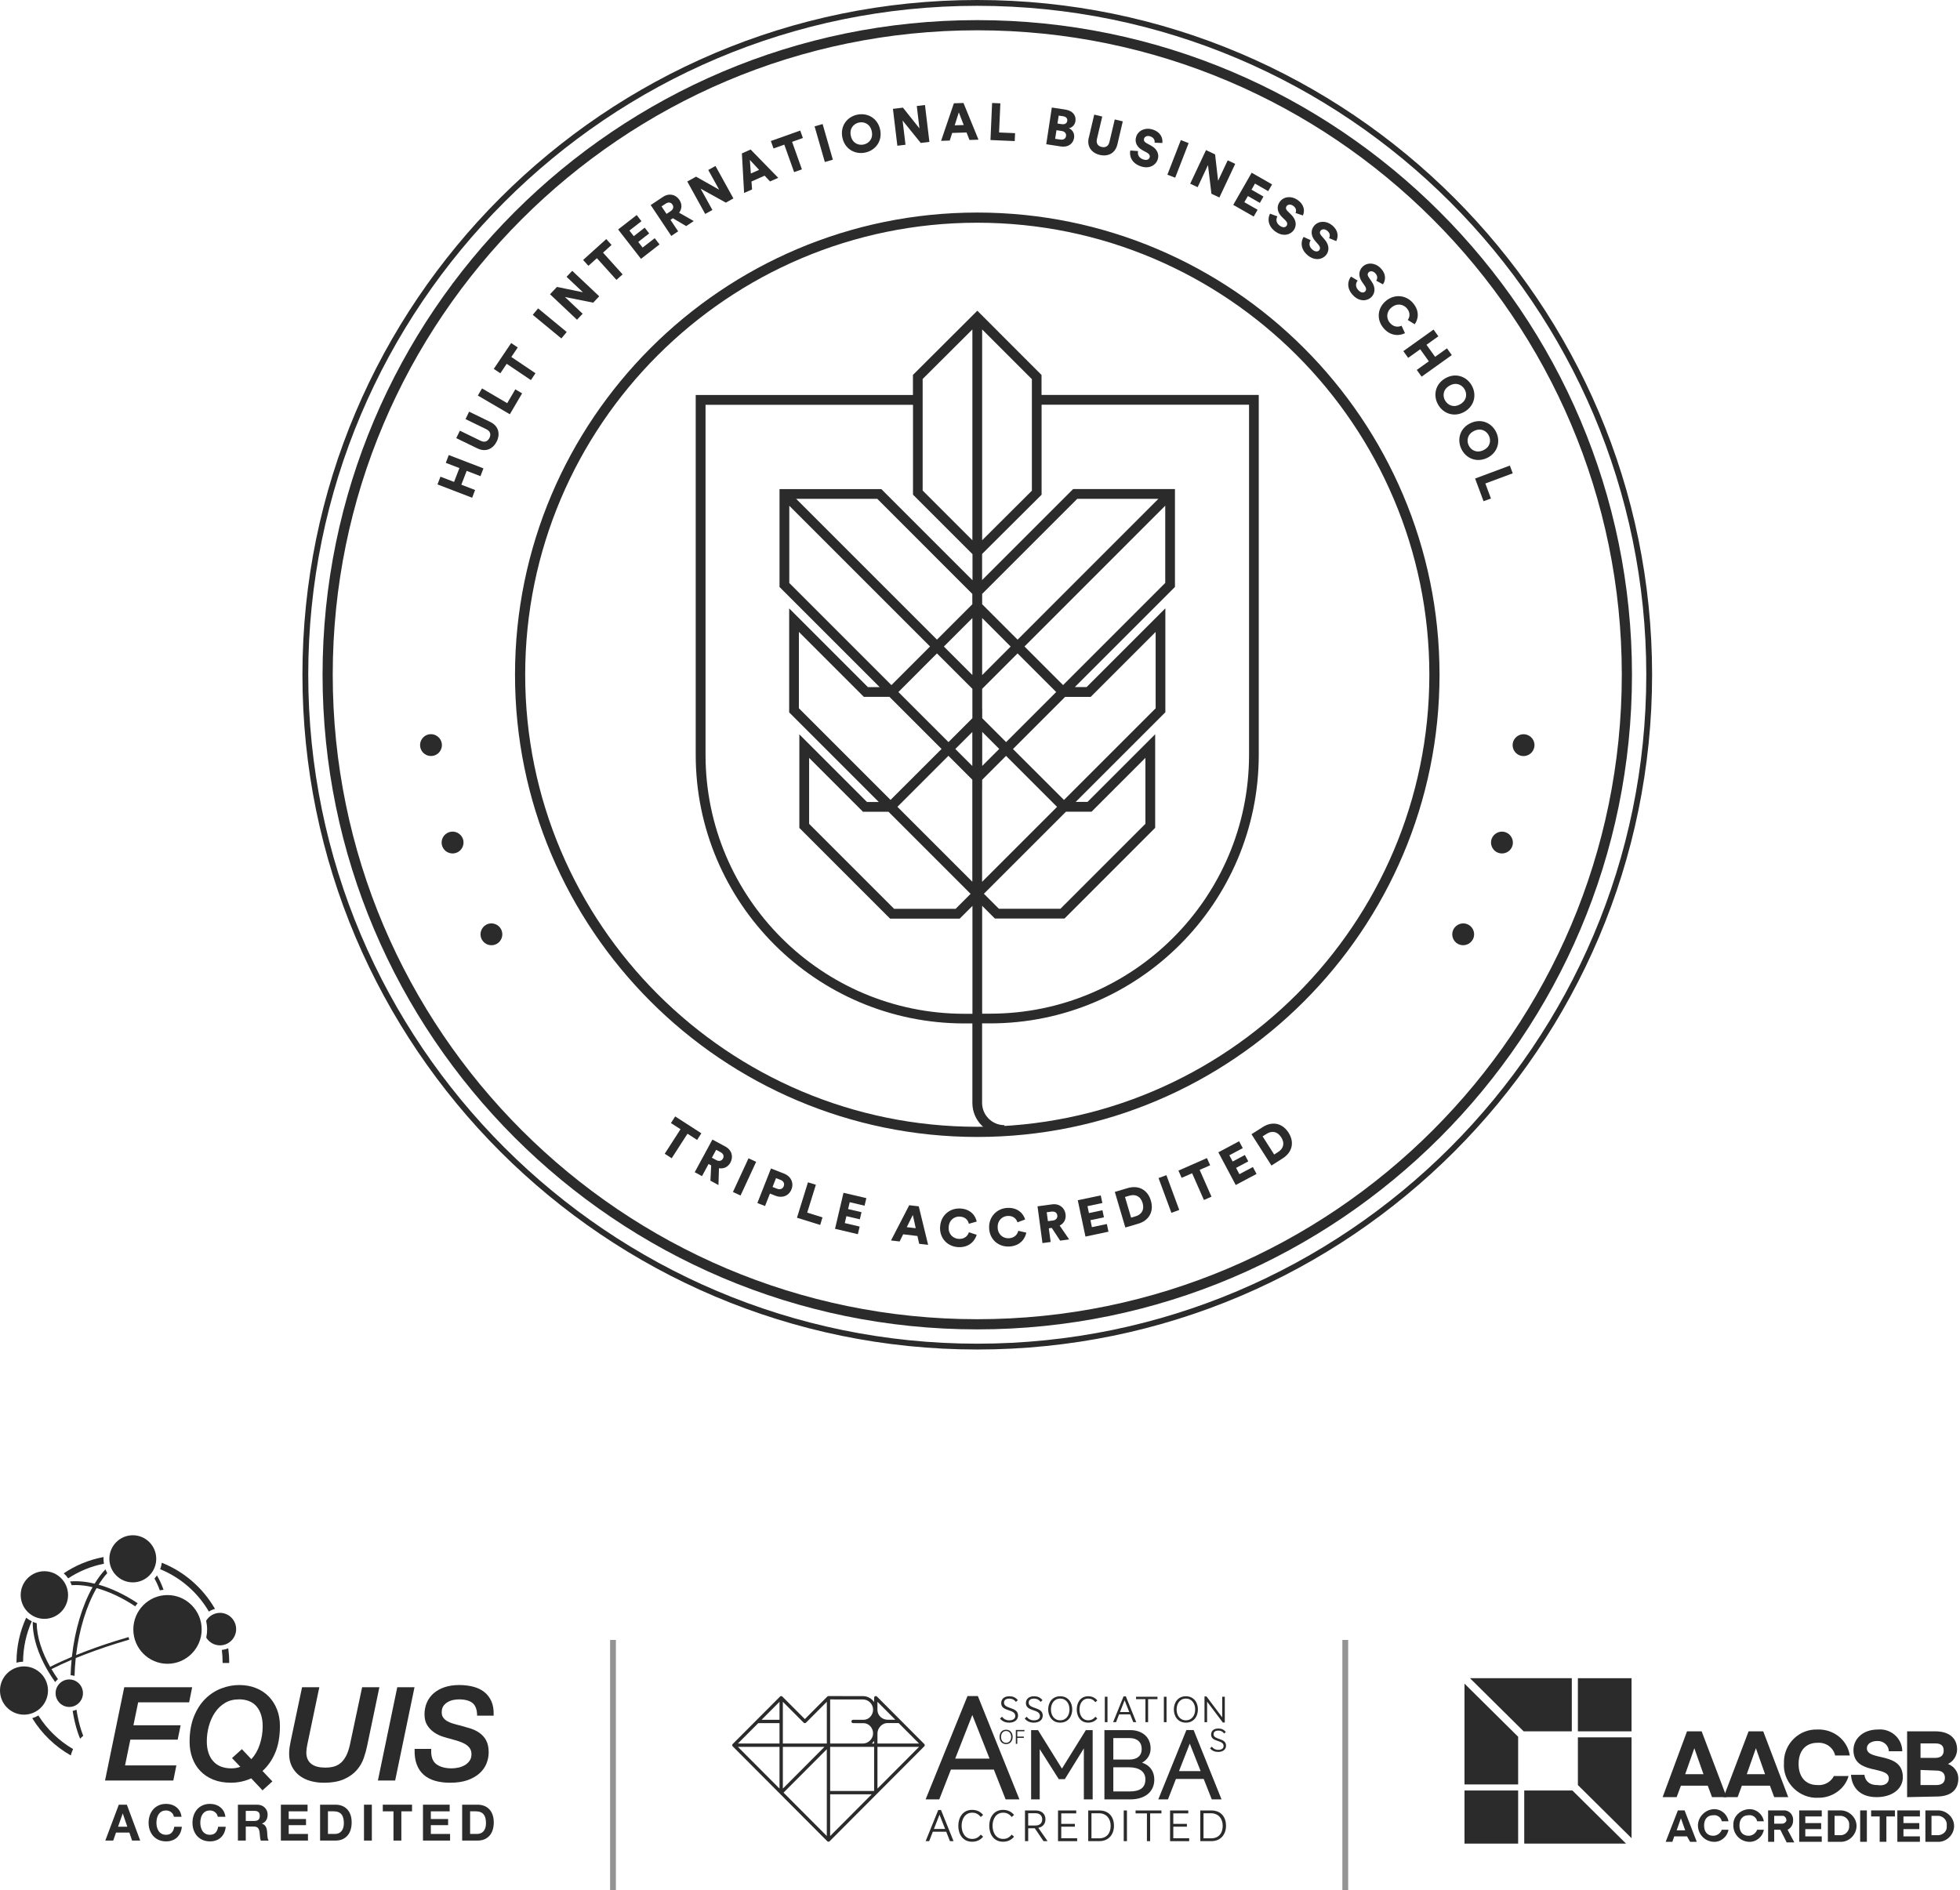 <svg width="337" height="325" viewBox="0 0 337 325" fill="none" xmlns="http://www.w3.org/2000/svg">
<path d="M118.21 194.95L115.49 199.17L114.29 198.4L117.01 194.18L115.36 193.12L116.09 191.98L120.59 194.88L119.86 196.02L118.2 194.95H118.21Z" fill="#2B2B2B"/>
<path d="M122.27 200.4L121.83 200.16L120.7 202.25L119.45 201.57L122.49 195.96L124.72 197.16C125.83 197.76 126.13 198.91 125.59 199.91C125.18 200.67 124.45 201.02 123.62 200.89L123.53 203.78L122.15 203.03L122.28 200.4H122.27ZM123.14 199.48C123.65 199.76 124.09 199.62 124.3 199.23C124.53 198.81 124.39 198.4 123.88 198.12L123.14 197.72L122.4 199.08L123.14 199.48Z" fill="#2B2B2B"/>
<path d="M126.02 204.97L128.7 199.18L130.01 199.79L127.33 205.58L126.02 204.97Z" fill="#2B2B2B"/>
<path d="M132.38 205.25L131.54 207.39L130.22 206.87L132.56 200.93L134.8 201.81C136.01 202.28 136.52 203.41 136.09 204.51C135.65 205.63 134.51 206.09 133.31 205.61L132.4 205.25H132.38ZM133.61 204.41C134.11 204.61 134.57 204.45 134.75 203.99C134.94 203.51 134.71 203.09 134.2 202.89L133.43 202.59L132.83 204.11L133.6 204.41H133.61Z" fill="#2B2B2B"/>
<path d="M137.03 209.4L138.92 203.31L140.28 203.73L138.79 208.52L141.42 209.34L141.02 210.64L137.03 209.4Z" fill="#2B2B2B"/>
<path d="M143.57 211.32L145.03 205.11L148.96 206.03L148.65 207.33L146.1 206.73L145.82 207.91L148.13 208.45L147.84 209.67L145.53 209.13L145.25 210.32L147.81 210.92L147.5 212.23L143.56 211.3L143.57 211.32Z" fill="#2B2B2B"/>
<path d="M157.74 212.54L155.29 212.25L154.68 213.48L153.2 213.31L156.33 207.25L157.97 207.44L159.58 214.06L158.04 213.88L157.74 212.54ZM155.91 211.02L157.45 211.2L156.95 208.92L155.91 211.02Z" fill="#2B2B2B"/>
<path d="M161.64 211.03C161.71 209.04 163.26 207.75 165.04 207.81C166.95 207.88 167.76 209.14 167.93 210.06L166.58 210.44C166.5 210 166.12 209.24 164.99 209.2C164.14 209.17 163.15 209.75 163.11 211.09C163.07 212.29 163.93 213.01 164.88 213.04C165.99 213.08 166.45 212.36 166.59 211.9L167.93 212.33C167.69 213.2 166.8 214.52 164.83 214.46C163 214.4 161.57 213.03 161.63 211.04L161.64 211.03Z" fill="#2B2B2B"/>
<path d="M170.07 211.22C169.97 209.23 171.4 207.81 173.18 207.71C175.09 207.61 176 208.8 176.26 209.7L174.94 210.19C174.82 209.76 174.37 209.03 173.25 209.09C172.4 209.13 171.47 209.8 171.54 211.14C171.6 212.34 172.52 212.98 173.47 212.93C174.58 212.87 174.98 212.11 175.08 211.65L176.46 211.96C176.3 212.85 175.53 214.24 173.55 214.35C171.72 214.45 170.17 213.2 170.07 211.22Z" fill="#2B2B2B"/>
<path d="M180.83 211.15L180.33 211.22L180.65 213.57L179.24 213.76L178.39 207.44L180.89 207.1C182.14 206.93 183.06 207.68 183.21 208.8C183.33 209.66 182.94 210.37 182.2 210.75L183.83 213.13L182.28 213.34L180.83 211.14V211.15ZM181 209.89C181.58 209.81 181.85 209.45 181.79 209C181.73 208.53 181.37 208.28 180.8 208.35L179.97 208.46L180.18 209.99L181.01 209.88L181 209.89Z" fill="#2B2B2B"/>
<path d="M186.63 212.63L185.31 206.39L189.26 205.56L189.54 206.87L186.98 207.41L187.23 208.6L189.55 208.11L189.81 209.33L187.49 209.82L187.74 211.02L190.31 210.48L190.59 211.8L186.63 212.64V212.63Z" fill="#2B2B2B"/>
<path d="M193.49 211.08L191.68 204.96L193.9 204.3C195.74 203.76 197.32 204.57 197.88 206.46C198.44 208.35 197.55 209.88 195.7 210.43L193.49 211.08ZM195.27 209.15C196.21 208.87 196.82 208.1 196.46 206.88C196.1 205.65 195.17 205.33 194.22 205.6L193.43 205.83L194.48 209.38L195.27 209.15Z" fill="#2B2B2B"/>
<path d="M201.41 208.56L199.2 202.58L200.55 202.08L202.76 208.06L201.41 208.56Z" fill="#2B2B2B"/>
<path d="M206.27 201.18L208.3 205.78L207 206.35L204.97 201.75L203.17 202.54L202.62 201.3L207.52 199.14L208.07 200.38L206.27 201.17V201.18Z" fill="#2B2B2B"/>
<path d="M212.48 203.79L209.48 198.15L213.05 196.25L213.68 197.43L211.37 198.66L211.94 199.73L214.04 198.61L214.63 199.71L212.53 200.83L213.1 201.91L215.42 200.68L216.05 201.87L212.47 203.77L212.48 203.79Z" fill="#2B2B2B"/>
<path d="M218.61 200.42L215.18 195.04L217.13 193.8C218.75 192.77 220.49 193.11 221.55 194.77C222.61 196.43 222.18 198.15 220.56 199.18L218.62 200.42H218.61ZM219.78 198.08C220.61 197.55 220.98 196.64 220.29 195.57C219.6 194.49 218.62 194.44 217.79 194.97L217.09 195.41L219.08 198.53L219.78 198.08Z" fill="#2B2B2B"/>
<path d="M82.61 81.88L80.24 80.97L79.32 83.35L81.69 84.26L81.18 85.59L75.22 83.3L75.73 81.97L78.07 82.87L78.99 80.49L76.65 79.59L77.16 78.25L83.12 80.54L82.61 81.88Z" fill="#2B2B2B"/>
<path d="M82.11 77.12L78.45 75.34L79.07 74.06L82.63 75.79C83.33 76.13 83.86 75.91 84.16 75.3C84.46 74.69 84.3 74.14 83.6 73.8L80.04 72.07L80.66 70.79L84.32 72.57C85.76 73.27 86.03 74.65 85.41 75.91C84.79 77.17 83.54 77.81 82.1 77.11L82.11 77.12Z" fill="#2B2B2B"/>
<path d="M87.67 71.24L82.16 68.02L82.88 66.79L87.21 69.33L88.6 66.95L89.77 67.64L87.66 71.24H87.67Z" fill="#2B2B2B"/>
<path d="M87.91 61.38L92.07 64.18L91.28 65.36L87.12 62.56L86.03 64.19L84.9 63.43L87.89 58.99L89.02 59.75L87.92 61.38H87.91Z" fill="#2B2B2B"/>
<path d="M96.52 58.2L91.6 54.14L92.52 53.03L97.44 57.09L96.52 58.2Z" fill="#2B2B2B"/>
<path d="M101.98 52.04L97.13 51.07L100.18 53.95L99.21 54.98L94.57 50.6L95.76 49.34L100.23 50.26L97.41 47.6L98.39 46.57L103.03 50.95L102 52.04H101.98Z" fill="#2B2B2B"/>
<path d="M103.69 43.45L107.05 47.18L105.99 48.13L102.63 44.4L101.17 45.71L100.26 44.7L104.24 41.11L105.15 42.12L103.69 43.44V43.45Z" fill="#2B2B2B"/>
<path d="M110.2 44.5L106.28 39.46L109.47 36.98L110.29 38.04L108.22 39.65L108.97 40.61L110.85 39.15L111.62 40.14L109.74 41.6L110.49 42.57L112.57 40.96L113.4 42.03L110.2 44.52V44.5Z" fill="#2B2B2B"/>
<path d="M115.7 37.52L115.28 37.8L116.6 39.78L115.42 40.57L111.88 35.26L113.99 33.86C115.04 33.16 116.19 33.43 116.82 34.38C117.3 35.1 117.27 35.91 116.77 36.58L119.28 38.01L117.98 38.88L115.71 37.54L115.7 37.52ZM115.3 36.32C115.79 36 115.87 35.55 115.62 35.18C115.36 34.78 114.93 34.71 114.44 35.03L113.74 35.49L114.6 36.78L115.3 36.32Z" fill="#2B2B2B"/>
<path d="M124.79 34.84L120.46 32.44L122.49 36.11L121.25 36.79L118.17 31.21L119.68 30.38L123.65 32.62L121.78 29.23L123.02 28.54L126.1 34.12L124.79 34.85V34.84Z" fill="#2B2B2B"/>
<path d="M131.46 30.21L129.21 31.21L129.31 32.58L127.94 33.18L127.56 26.38L129.06 25.71L133.81 30.58L132.4 31.2L131.46 30.2V30.21ZM129.11 29.83L130.52 29.21L128.93 27.5L129.1 29.83H129.11Z" fill="#2B2B2B"/>
<path d="M136.19 24.39L137.88 29.12L136.54 29.6L134.85 24.87L133 25.53L132.54 24.25L137.59 22.45L138.05 23.73L136.19 24.39Z" fill="#2B2B2B"/>
<path d="M141.82 27.86L140.06 21.73L141.44 21.33L143.2 27.46L141.82 27.86Z" fill="#2B2B2B"/>
<path d="M147.4 19.72C149.15 19.35 150.91 20.31 151.33 22.29C151.75 24.26 150.53 25.86 148.78 26.23C147.02 26.61 145.26 25.65 144.84 23.67C144.42 21.69 145.63 20.09 147.39 19.72H147.4ZM148.5 24.85C149.36 24.67 150.17 23.89 149.89 22.58C149.61 21.28 148.55 20.89 147.69 21.07C146.82 21.26 146.01 22.04 146.29 23.35C146.57 24.65 147.62 25.04 148.5 24.85Z" fill="#2B2B2B"/>
<path d="M158.3 24.57L155.19 20.72L155.69 24.89L154.29 25.06L153.53 18.72L155.25 18.51L158.09 22.08L157.63 18.23L159.04 18.06L159.8 24.4L158.31 24.58L158.3 24.57Z" fill="#2B2B2B"/>
<path d="M166.19 22.78L163.72 22.86L163.3 24.17L161.81 24.22L164.01 17.76L165.66 17.71L168.24 24.02L166.69 24.07L166.19 22.79V22.78ZM164.15 21.55L165.7 21.5L164.86 19.32L164.15 21.55Z" fill="#2B2B2B"/>
<path d="M170.3 24.08L170.58 17.71L172 17.77L171.78 22.78L174.53 22.9L174.47 24.26L170.3 24.08Z" fill="#2B2B2B"/>
<path d="M183.2 18.85C184.45 19.04 185.06 19.87 184.91 20.84C184.81 21.49 184.32 21.96 183.78 22.05C184.33 22.27 184.8 22.88 184.68 23.7C184.52 24.73 183.62 25.37 182.43 25.19L179.89 24.8L180.85 18.49L183.21 18.85H183.2ZM182.31 24C182.85 24.08 183.23 23.85 183.29 23.39C183.36 22.95 183.08 22.6 182.53 22.52L181.65 22.39L181.42 23.87L182.3 24H182.31ZM182.59 21.35C183.08 21.42 183.44 21.22 183.5 20.79C183.56 20.38 183.33 20.07 182.78 19.99L182.03 19.88L181.82 21.24L182.59 21.36V21.35Z" fill="#2B2B2B"/>
<path d="M187.21 23.68L188.14 19.71L189.52 20.04L188.61 23.89C188.43 24.64 188.76 25.12 189.42 25.27C190.08 25.42 190.59 25.15 190.76 24.39L191.67 20.54L193.05 20.87L192.12 24.84C191.75 26.4 190.47 26.96 189.1 26.64C187.73 26.32 186.83 25.24 187.2 23.68H187.21Z" fill="#2B2B2B"/>
<path d="M198.52 24.53C198.57 24.23 198.49 23.68 197.75 23.44C197.24 23.28 196.82 23.49 196.71 23.83C196.62 24.12 196.73 24.39 197.12 24.61L197.89 25.03C198.98 25.61 199.34 26.55 199.06 27.42C198.76 28.37 197.65 29.09 196.2 28.62C194.52 28.08 194.15 26.76 194.34 25.88L195.68 25.98C195.55 26.55 195.77 27.16 196.61 27.43C197.14 27.6 197.55 27.45 197.67 27.07C197.77 26.76 197.59 26.46 197.21 26.25L196.43 25.83C195.46 25.3 195.06 24.42 195.35 23.52C195.72 22.37 196.99 21.89 198.15 22.26C199.67 22.75 199.95 23.84 199.85 24.59L198.52 24.54V24.53Z" fill="#2B2B2B"/>
<path d="M200.72 30.04L203.03 24.09L204.37 24.61L202.06 30.56L200.72 30.04Z" fill="#2B2B2B"/>
<path d="M208.29 33.31L207.7 28.39L205.92 32.19L204.64 31.59L207.36 25.81L208.92 26.55L209.44 31.08L211.09 27.57L212.38 28.18L209.66 33.96L208.3 33.32L208.29 33.31Z" fill="#2B2B2B"/>
<path d="M212.04 35.24L215.21 29.7L218.72 31.71L218.05 32.87L215.78 31.57L215.18 32.62L217.24 33.8L216.62 34.89L214.56 33.71L213.95 34.77L216.23 36.07L215.56 37.24L212.04 35.23V35.24Z" fill="#2B2B2B"/>
<path d="M222.75 36.63C222.88 36.36 222.96 35.8 222.32 35.37C221.88 35.07 221.41 35.16 221.21 35.45C221.04 35.7 221.07 36 221.39 36.31L222.01 36.92C222.89 37.79 222.98 38.79 222.47 39.54C221.91 40.37 220.65 40.74 219.39 39.89C217.93 38.9 217.94 37.53 218.37 36.74L219.63 37.21C219.35 37.73 219.39 38.37 220.11 38.86C220.57 39.17 221.01 39.14 221.23 38.81C221.41 38.54 221.33 38.2 221.02 37.9L220.39 37.28C219.61 36.5 219.47 35.54 220 34.76C220.67 33.76 222.03 33.65 223.04 34.34C224.36 35.23 224.33 36.36 224.02 37.05L222.76 36.63H222.75Z" fill="#2B2B2B"/>
<path d="M228.52 40.95C228.67 40.69 228.79 40.14 228.18 39.66C227.76 39.33 227.29 39.38 227.07 39.66C226.88 39.9 226.89 40.19 227.19 40.53L227.76 41.19C228.57 42.12 228.58 43.12 228.02 43.84C227.4 44.62 226.12 44.9 224.92 43.96C223.54 42.87 223.65 41.5 224.14 40.74L225.36 41.3C225.04 41.79 225.03 42.44 225.72 42.98C226.16 43.32 226.59 43.32 226.84 43.01C227.04 42.76 226.98 42.41 226.7 42.09L226.12 41.42C225.4 40.59 225.33 39.62 225.91 38.88C226.66 37.93 228.01 37.93 228.97 38.68C230.22 39.67 230.1 40.79 229.75 41.46L228.52 40.95Z" fill="#2B2B2B"/>
<path d="M236.62 48.27C236.8 48.03 236.98 47.5 236.43 46.95C236.05 46.58 235.58 46.57 235.33 46.82C235.11 47.04 235.09 47.33 235.35 47.7L235.84 48.42C236.55 49.43 236.44 50.43 235.8 51.08C235.1 51.79 233.79 51.92 232.71 50.85C231.46 49.61 231.72 48.27 232.29 47.56L233.44 48.25C233.07 48.7 232.99 49.35 233.61 49.96C234.01 50.35 234.44 50.4 234.72 50.12C234.95 49.89 234.93 49.54 234.68 49.18L234.17 48.45C233.55 47.54 233.59 46.57 234.25 45.9C235.1 45.04 236.45 45.19 237.32 46.05C238.45 47.17 238.21 48.27 237.78 48.9L236.62 48.26V48.27Z" fill="#2B2B2B"/>
<path d="M238.26 51.77C239.77 50.48 241.78 50.74 242.94 52.1C244.19 53.56 243.8 55 243.24 55.76L242.05 55.02C242.32 54.66 242.62 53.86 241.89 53.01C241.33 52.36 240.24 52.03 239.22 52.9C238.31 53.68 238.36 54.8 238.98 55.52C239.7 56.36 240.55 56.22 240.98 56.01L241.57 57.29C240.77 57.71 239.19 57.94 237.9 56.44C236.7 55.05 236.75 53.06 238.26 51.77Z" fill="#2B2B2B"/>
<path d="M243.6 63.61L245.67 62.13L244.19 60.06L242.12 61.54L241.29 60.38L246.48 56.67L247.31 57.83L245.27 59.29L246.75 61.36L248.79 59.9L249.62 61.06L244.43 64.77L243.6 63.61Z" fill="#2B2B2B"/>
<path d="M253.02 66.24C253.93 67.79 253.57 69.76 251.83 70.79C250.09 71.81 248.19 71.16 247.29 69.62C246.38 68.07 246.73 66.09 248.47 65.07C250.22 64.04 252.12 64.69 253.03 66.25L253.02 66.24ZM248.49 68.9C248.94 69.66 249.93 70.18 251.08 69.51C252.23 68.83 252.27 67.71 251.82 66.94C251.37 66.17 250.36 65.65 249.21 66.33C248.06 67 248.03 68.13 248.48 68.9H248.49Z" fill="#2B2B2B"/>
<path d="M257.27 74.35C258.03 75.97 257.49 77.9 255.66 78.76C253.83 79.61 252.01 78.79 251.25 77.17C250.49 75.54 251.02 73.61 252.85 72.76C254.68 71.9 256.51 72.72 257.27 74.35ZM252.52 76.57C252.89 77.37 253.84 77.98 255.04 77.42C256.25 76.86 256.39 75.74 256.01 74.94C255.63 74.13 254.68 73.52 253.48 74.09C252.28 74.66 252.14 75.77 252.52 76.58V76.57Z" fill="#2B2B2B"/>
<path d="M253.62 82.29L259.6 80.06L260.1 81.39L255.39 83.14L256.35 85.72L255.08 86.19L253.62 82.27V82.29Z" fill="#2B2B2B"/>
<path d="M263.82 128.37C263.69 129.4 262.74 130.13 261.71 130C260.7 129.87 259.96 128.92 260.09 127.9C260.22 126.87 261.18 126.14 262.19 126.27C263.23 126.4 263.96 127.35 263.83 128.38L263.82 128.37Z" fill="#2B2B2B"/>
<path d="M260.04 145.46C259.72 146.45 258.66 146.99 257.66 146.67C256.69 146.36 256.13 145.29 256.45 144.31C256.77 143.33 257.84 142.78 258.81 143.09C259.8 143.41 260.35 144.47 260.04 145.46Z" fill="#2B2B2B"/>
<path d="M253.23 161.55C252.74 162.46 251.6 162.81 250.68 162.32C249.78 161.84 249.43 160.69 249.92 159.78C250.41 158.87 251.56 158.52 252.46 159C253.38 159.49 253.73 160.64 253.24 161.55H253.23Z" fill="#2B2B2B"/>
<path d="M179.1 64.5L168.04 53.43L156.97 64.47V67.92H119.62V129.8C119.62 155.27 140.34 175.99 165.81 175.99H167.19V189.66C167.19 192.69 169.66 195.16 172.69 195.16V193.48C170.58 193.48 168.86 191.76 168.86 189.65V175.98H170.24C195.71 175.98 216.43 155.26 216.43 129.79V67.91H179.08V64.49L179.1 64.5ZM167.19 151.63L154.3 138.74L163.07 129.97L167.18 134.08V135.77V151.63H167.19ZM153.28 120.18L161.89 128.79L153.12 137.55L137.36 121.79V108.66L148.53 119.83H152.93L153.28 120.18ZM135.71 100.25V86.97L159.91 111.17L153.27 117.81L135.71 100.25ZM166.89 153.7L164.31 156.28H153.73L139.12 141.67V130.33L148.38 139.59H152.77L166.89 153.71V153.7ZM164.26 128.79L167.18 125.87V131.72L164.26 128.8V128.79ZM167.19 121.81V123.5L163.08 127.61L154.47 119L161.1 112.36L167.19 118.45V121.81ZM167.19 116.08L162.29 111.18L167.19 106.28V116.09V116.08ZM167.19 103.9L161.1 109.99L136.89 85.78H150.84L167.18 102.13V103.9H167.19ZM167.19 99.76L151.54 84.11H134.03V100.94L151.25 118.16H149.23L135.69 104.62V122.5L151.1 137.91H149.07L137.44 126.28V142.37L153.04 157.97H165.01L167.2 155.78V174.33H165.82C141.27 174.33 121.31 154.36 121.31 129.82V69.61H156.98V85.06L166.3 94.38L167.21 95.29V99.78L167.19 99.76ZM167.19 68.76V92.9L158.64 84.35V65.17L167.19 56.65V68.76ZM168.87 68.76V56.65L177.42 65.2V84.38L168.87 92.9V68.76ZM168.87 106.27L173.77 111.18L168.87 116.09V106.28V106.27ZM182.94 137.56L174.17 128.8L182.78 120.19L183.13 119.84H187.53L198.7 108.67V121.8L182.94 137.56ZM183.29 139.58H187.68L196.94 130.32V141.66L182.33 156.27H171.75L169.17 153.69L183.29 139.57V139.58ZM182.79 117.81L176.15 111.17L200.35 86.96V100.24L182.79 117.8V117.81ZM174.96 109.99L168.87 103.9V102.13L185.22 85.78H199.17L174.97 109.99H174.96ZM168.87 118.45L174.96 112.36L181.6 119L172.99 127.61L168.88 123.5V121.8H168.87V118.45ZM171.8 128.79L168.88 131.71V125.86L171.8 128.78V128.79ZM168.87 135.77V134.09L172.98 129.98L181.75 138.75L168.86 151.64V135.78L168.87 135.77ZM214.76 69.59V129.8C214.76 154.35 194.79 174.31 170.25 174.31H168.87V155.76L171.06 157.95H183.03L198.62 142.35V126.26L186.99 137.89H184.96L200.37 122.48V104.61L186.83 118.15H184.8L202.02 100.93V84.1H184.51L168.86 99.75V95.26L179.09 85.07V69.59H214.76Z" fill="#2B2B2B"/>
<path d="M168.03 195.51C124.2 195.51 88.55 159.85 88.55 116.03C88.55 72.21 124.2 36.55 168.03 36.55C211.86 36.55 247.51 72.21 247.51 116.03C247.51 159.85 211.86 195.51 168.03 195.51ZM168.03 38.3C125.17 38.3 90.3 73.17 90.3 116.03C90.3 158.89 125.17 193.76 168.03 193.76C210.89 193.76 245.76 158.89 245.76 116.03C245.76 73.17 210.89 38.3 168.03 38.3Z" fill="#2B2B2B"/>
<path d="M168.03 228.6C105.96 228.6 55.46 178.1 55.46 116.03C55.46 53.96 105.96 3.46 168.03 3.46C230.1 3.46 280.6 53.96 280.6 116.03C280.6 178.1 230.1 228.6 168.03 228.6ZM168.03 5.21C106.92 5.21 57.21 54.92 57.21 116.03C57.21 177.14 106.92 226.85 168.03 226.85C229.14 226.85 278.85 177.14 278.85 116.03C278.85 54.92 229.14 5.21 168.03 5.21Z" fill="#2B2B2B"/>
<path d="M168.03 232.06C104.05 232.06 52 180.01 52 116.03C52 52.05 104.05 0 168.03 0C232.01 0 284.06 52.05 284.06 116.03C284.06 180.01 232.01 232.06 168.03 232.06ZM168.03 1C104.6 1 53 52.6 53 116.03C53 179.46 104.6 231.06 168.03 231.06C231.46 231.06 283.06 179.46 283.06 116.03C283.06 52.6 231.46 1 168.03 1Z" fill="#2B2B2B"/>
<path d="M73.87 126.26C74.88 126.13 75.83 126.86 75.97 127.89C76.1 128.92 75.36 129.86 74.35 129.99C73.31 130.12 72.37 129.39 72.24 128.36C72.11 127.33 72.84 126.39 73.88 126.25L73.87 126.26Z" fill="#2B2B2B"/>
<path d="M77.25 143.09C78.22 142.78 79.29 143.32 79.61 144.31C79.93 145.3 79.37 146.36 78.4 146.67C77.4 146.99 76.34 146.44 76.02 145.46C75.7 144.47 76.25 143.41 77.25 143.09Z" fill="#2B2B2B"/>
<path d="M83.61 159C84.51 158.52 85.66 158.86 86.15 159.78C86.64 160.69 86.28 161.84 85.39 162.32C84.47 162.81 83.33 162.47 82.84 161.55C82.35 160.64 82.7 159.49 83.62 159H83.61Z" fill="#2B2B2B"/>
<path d="M286.396 316.714L288.492 311.316H289.645L291.741 316.714H290.588L290.064 315.78H287.863L287.549 316.714H286.396ZM289.016 312.666L288.282 314.742H289.75L289.016 312.666Z" fill="#2B2B2B"/>
<path d="M294.572 311.109C295.83 311.005 296.983 311.939 297.192 313.185H296.039C295.934 312.562 295.306 312.043 294.572 312.147C293.524 312.147 292.999 312.874 292.999 313.912C292.999 314.95 293.524 315.677 294.572 315.677C295.201 315.677 295.83 315.261 296.039 314.638H297.192C296.983 315.884 295.83 316.818 294.572 316.715C292.999 316.611 291.846 315.261 291.951 313.704C292.056 312.355 293.209 311.213 294.572 311.109Z" fill="#2B2B2B"/>
<path d="M300.652 311.109C301.909 311.005 303.063 311.939 303.272 313.185H302.119C302.014 312.562 301.385 312.043 300.652 312.147C299.603 312.147 299.079 312.874 299.079 313.912C299.079 314.95 299.603 315.677 300.652 315.677C301.281 315.677 301.909 315.261 302.119 314.638H303.272C303.063 315.884 301.909 316.818 300.652 316.715C299.079 316.611 297.926 315.261 298.031 313.704C298.031 312.355 299.184 311.213 300.652 311.109Z" fill="#2B2B2B"/>
<path d="M307.151 316.715L306.102 314.639H305.054V316.715H304.006V311.317H306.522C307.465 311.213 308.199 311.836 308.304 312.77V313.082C308.304 313.705 307.989 314.327 307.36 314.639L308.513 316.819H307.151V316.715ZM306.417 312.251H305.054V313.601H306.417C306.731 313.601 307.046 313.393 307.151 313.082V312.978C307.151 312.666 306.941 312.355 306.626 312.251H306.417Z" fill="#2B2B2B"/>
<path d="M313.23 316.714H309.352V311.316H313.23V312.355H310.4V313.496H313.125V314.534H310.4V315.78H313.23V316.714Z" fill="#2B2B2B"/>
<path d="M314.279 316.715V311.317H316.27C317.738 311.213 319.1 312.355 319.205 313.808C319.31 315.261 318.157 316.611 316.69 316.715H314.279ZM316.27 312.251H315.432V315.573H316.27C317.109 315.677 317.843 315.054 317.947 314.223V313.912C318.052 313.081 317.423 312.355 316.585 312.251C316.48 312.251 316.375 312.251 316.27 312.251Z" fill="#2B2B2B"/>
<path d="M320.987 316.714H319.834V311.316H320.987V316.714Z" fill="#2B2B2B"/>
<path d="M325.809 312.355H324.342V316.714H323.188V312.355H321.721V311.316H325.809V312.355Z" fill="#2B2B2B"/>
<path d="M330.107 316.714H326.228V311.316H330.107V312.355H327.277V313.496H330.002V314.534H327.277V315.78H330.107V316.714Z" fill="#2B2B2B"/>
<path d="M331.05 316.715V311.317H333.042C334.509 311.213 335.872 312.355 335.977 313.808C336.082 315.261 334.929 316.611 333.461 316.715H331.05ZM332.937 312.251H332.099V315.573H332.937C333.776 315.677 334.614 315.158 334.719 314.327V313.912C334.824 313.081 334.195 312.355 333.356 312.251H332.937Z" fill="#2B2B2B"/>
<path d="M271.301 298.756V306.957L280.525 316.092V298.756H271.301Z" fill="#2B2B2B"/>
<path d="M270.253 288.583H252.747L261.972 297.718H270.253V288.583Z" fill="#2B2B2B"/>
<path d="M280.525 288.583H271.301V297.718H280.525V288.583Z" fill="#2B2B2B"/>
<path d="M261.028 306.853V298.652L251.804 289.517V306.853H261.028Z" fill="#2B2B2B"/>
<path d="M262.076 317.026H279.582L270.357 307.891H262.076V317.026Z" fill="#2B2B2B"/>
<path d="M261.028 307.891H251.804V317.026H261.028V307.891Z" fill="#2B2B2B"/>
<path d="M285.871 309.033L290.064 297.718H292.58L296.878 309.033H294.362L293.628 307.061H289.016L288.282 309.033H285.871ZM291.322 300.624L289.75 305.088H292.894L291.322 300.624Z" fill="#2B2B2B"/>
<path d="M296.354 309.033L300.651 297.718H303.167L307.465 309.033H305.054L304.32 307.061H299.498L298.764 309.033H296.354ZM301.909 300.624L300.337 305.088H303.481L301.909 300.624Z" fill="#2B2B2B"/>
<path d="M324.761 305.815C324.761 303.531 318.681 305.296 318.681 300.936C318.681 299.067 320.253 297.406 322.874 297.406C325.075 297.199 326.962 298.86 327.067 300.936V301.143H324.761C324.761 300.209 323.922 299.379 322.874 299.379H322.769C321.721 299.379 320.987 299.898 320.987 300.624C320.987 302.908 327.171 301.143 327.171 305.607C327.171 307.58 325.389 309.033 322.664 309.033C319.519 309.033 318.366 307.061 318.261 305.192H320.568C320.672 306.126 321.301 306.957 322.769 306.957C324.027 307.164 324.761 306.645 324.761 305.815Z" fill="#2B2B2B"/>
<path d="M327.906 309.033V297.718H332.727C335.348 297.718 336.501 299.067 336.501 300.832C336.501 301.87 335.872 302.908 334.929 303.323C335.977 303.739 336.711 304.673 336.711 305.815C336.711 307.787 335.453 308.929 332.937 308.929L327.906 309.033ZM330.212 299.794V302.285H332.727C333.671 302.285 334.195 301.87 334.195 301.04C334.195 300.209 333.776 299.794 332.727 299.794H330.212ZM330.212 304.362V306.957H332.937C333.985 306.957 334.405 306.438 334.405 305.711C334.405 304.984 333.985 304.465 332.937 304.465L330.212 304.362Z" fill="#2B2B2B"/>
<path d="M315.326 305.4C314.802 306.438 313.649 307.061 312.496 306.957C310.4 306.957 309.247 305.504 309.247 303.324C309.247 301.144 310.4 299.69 312.496 299.69C313.964 299.586 315.222 300.521 315.536 301.87H318.052C317.633 299.171 315.222 297.303 312.496 297.406C309.352 297.303 306.836 299.794 306.731 302.805V303.22C306.521 306.23 308.932 308.929 311.972 309.137H312.496C314.907 309.241 317.213 307.684 317.842 305.4H315.326Z" fill="#2B2B2B"/>
<path d="M182.589 304.128L178.478 297.513H177.288V309.421H178.768V300.778L182.045 305.942H183.082L186.356 300.653V309.421H187.871V297.513H186.697L182.589 304.128Z" fill="#2B2B2B"/>
<path d="M196.362 303.113C197.293 302.599 197.836 301.715 197.836 300.681C197.836 298.494 196.112 297.513 194.403 297.513H189.892V309.421H194.319C196.88 309.421 198.47 308.114 198.47 306.011C198.47 304.585 197.693 303.526 196.362 303.109V303.113ZM196.94 305.961C196.94 307.39 196.065 308.058 194.181 308.058H191.423V303.902H194.094C195.9 303.902 196.937 304.654 196.937 305.964L196.94 305.961ZM194.216 302.57H191.423V298.879H194.231C195.528 298.879 196.303 299.578 196.303 300.75C196.303 301.922 195.522 302.57 194.213 302.57H194.216Z" fill="#2B2B2B"/>
<path d="M205.231 297.497H203.987L199.155 309.42H200.817L202.188 305.907H206.964L208.351 309.42H210.029L205.234 297.497H205.231ZM206.433 304.557H202.716L204.568 299.831L206.433 304.557Z" fill="#2B2B2B"/>
<path d="M163.496 304.3H170.884L172.905 309.421H175.279L168.132 291.656H166.348L159.151 309.421H161.497L163.496 304.3ZM167.176 294.905L170.14 302.407H164.239L167.179 294.905H167.176Z" fill="#2B2B2B"/>
<path d="M172.986 299.916C172.24 299.916 171.858 299.32 171.858 298.675C171.858 298.029 172.24 297.44 172.986 297.44C173.733 297.44 174.114 298.026 174.114 298.675C174.114 299.323 173.733 299.916 172.986 299.916ZM172.986 297.659C172.411 297.659 172.115 298.145 172.115 298.678C172.115 299.21 172.411 299.696 172.986 299.696C173.561 299.696 173.858 299.21 173.858 298.678C173.858 298.145 173.561 297.659 172.986 297.659Z" fill="#2B2B2B"/>
<path d="M174.91 298.85V299.869H174.66V297.484H176.144V297.71H174.91V298.621H176.038V298.847H174.91V298.85Z" fill="#2B2B2B"/>
<path d="M209.488 297.591C208.914 297.591 208.658 297.851 208.658 298.211C208.658 299.236 210.804 298.803 210.804 300.173C210.804 300.881 210.219 301.26 209.445 301.26C208.882 301.26 208.43 301.082 208.052 300.64L208.355 300.358C208.617 300.696 208.964 300.903 209.457 300.903C210.054 300.903 210.382 300.64 210.382 300.248C210.382 299.114 208.236 299.628 208.236 298.274C208.236 297.738 208.598 297.233 209.479 297.233C210.013 297.233 210.41 297.399 210.769 297.826L210.482 298.095C210.235 297.766 209.913 297.588 209.488 297.588V297.591Z" fill="#2B2B2B"/>
<path d="M173.561 292.088C172.914 292.088 172.624 292.38 172.624 292.787C172.624 293.94 175.041 293.454 175.041 294.999C175.041 295.798 174.382 296.225 173.511 296.225C172.877 296.225 172.367 296.024 171.939 295.526L172.283 295.209C172.58 295.592 172.967 295.827 173.523 295.827C174.195 295.827 174.564 295.529 174.564 295.087C174.564 293.809 172.146 294.388 172.146 292.862C172.146 292.26 172.552 291.687 173.548 291.687C174.148 291.687 174.595 291.875 175.001 292.354L174.679 292.658C174.401 292.289 174.039 292.088 173.561 292.088Z" fill="#2B2B2B"/>
<path d="M177.806 292.088C177.159 292.088 176.869 292.38 176.869 292.787C176.869 293.94 179.287 293.454 179.287 294.999C179.287 295.798 178.628 296.225 177.756 296.225C177.122 296.225 176.613 296.024 176.185 295.526L176.528 295.209C176.825 295.592 177.213 295.827 177.769 295.827C178.44 295.827 178.809 295.529 178.809 295.087C178.809 293.809 176.391 294.388 176.391 292.862C176.391 292.26 176.797 291.687 177.794 291.687C178.393 291.687 178.84 291.875 179.246 292.354L178.924 292.658C178.646 292.289 178.284 292.088 177.806 292.088Z" fill="#2B2B2B"/>
<path d="M182.292 296.225C180.921 296.225 180.224 295.134 180.224 293.95C180.224 292.765 180.921 291.687 182.292 291.687C183.664 291.687 184.36 292.762 184.36 293.95C184.36 295.137 183.664 296.225 182.292 296.225ZM182.292 292.088C181.239 292.088 180.696 292.975 180.696 293.956C180.696 294.937 181.239 295.823 182.292 295.823C183.345 295.823 183.888 294.937 183.888 293.956C183.888 292.975 183.345 292.088 182.292 292.088Z" fill="#2B2B2B"/>
<path d="M187.1 291.687C187.806 291.687 188.302 291.966 188.671 292.408L188.334 292.705C187.99 292.27 187.59 292.088 187.112 292.088C186.072 292.088 185.606 293.028 185.606 293.956C185.606 294.883 186.072 295.823 187.112 295.823C187.59 295.823 187.99 295.642 188.334 295.206L188.671 295.504C188.302 295.946 187.806 296.225 187.1 296.225C185.756 296.225 185.135 295.115 185.135 293.962C185.135 292.809 185.756 291.687 187.1 291.687Z" fill="#2B2B2B"/>
<path d="M189.961 296.14V291.771H190.42V296.143H189.961V296.14Z" fill="#2B2B2B"/>
<path d="M194.853 296.14L194.322 294.799H192.417L191.892 296.14H191.389L193.185 291.706H193.579L195.362 296.14H194.853ZM193.366 292.373L192.57 294.404H194.166L193.363 292.373H193.366Z" fill="#2B2B2B"/>
<path d="M197.405 292.185V296.14H196.946V292.185H195.331V291.771H199.014V292.185H197.405Z" fill="#2B2B2B"/>
<path d="M200.114 296.14V291.771H200.573V296.143H200.114V296.14Z" fill="#2B2B2B"/>
<path d="M203.9 296.225C202.528 296.225 201.832 295.134 201.832 293.95C201.832 292.765 202.532 291.687 203.9 291.687C205.268 291.687 205.968 292.762 205.968 293.95C205.968 295.137 205.271 296.225 203.9 296.225ZM203.9 292.088C202.847 292.088 202.303 292.975 202.303 293.956C202.303 294.937 202.847 295.823 203.9 295.823C204.953 295.823 205.496 294.937 205.496 293.956C205.496 292.975 204.953 292.088 203.9 292.088Z" fill="#2B2B2B"/>
<path d="M210.248 296.199L207.546 292.614V296.143H207.099V291.712H207.436L210.145 295.316V291.771H210.591V296.199H210.248Z" fill="#2B2B2B"/>
<path d="M163.333 316.603L162.693 314.982H160.391L159.76 316.603H159.151L161.322 311.247H161.796L163.952 316.603H163.333ZM161.537 312.052L160.578 314.503H162.506L161.537 312.052Z" fill="#2B2B2B"/>
<path d="M167.141 311.223C167.991 311.223 168.594 311.558 169.037 312.091L168.631 312.451C168.219 311.928 167.735 311.708 167.157 311.708C165.901 311.708 165.339 312.843 165.339 313.965C165.339 315.086 165.901 316.218 167.157 316.218C167.735 316.218 168.219 315.998 168.631 315.475L169.037 315.835C168.594 316.368 167.991 316.703 167.141 316.703C165.517 316.703 164.77 315.365 164.77 313.971C164.77 312.576 165.52 311.223 167.141 311.223Z" fill="#2B2B2B"/>
<path d="M172.461 311.223C173.311 311.223 173.914 311.558 174.358 312.091L173.951 312.451C173.539 311.928 173.055 311.708 172.477 311.708C171.221 311.708 170.659 312.843 170.659 313.965C170.659 315.086 171.221 316.218 172.477 316.218C173.055 316.218 173.539 315.998 173.951 315.475L174.358 315.835C173.914 316.368 173.311 316.703 172.461 316.703C170.837 316.703 170.09 315.365 170.09 313.971C170.09 312.576 170.84 311.223 172.461 311.223Z" fill="#2B2B2B"/>
<path d="M179.424 316.603L177.919 314.387H176.788V316.603H176.235V311.326H178.125C179.021 311.326 179.755 311.874 179.755 312.83C179.755 313.707 179.193 314.199 178.522 314.309L180.121 316.603H179.424ZM178.097 311.805H176.785V313.911H178.04C178.703 313.911 179.196 313.576 179.196 312.839C179.196 312.197 178.712 311.805 178.097 311.805Z" fill="#2B2B2B"/>
<path d="M181.914 316.603V311.326H185.044V311.827H182.47V313.629H184.81V314.115H182.47V316.105H185.2V316.606H181.914V316.603Z" fill="#2B2B2B"/>
<path d="M189.015 316.603H187.109V311.326H189.015C190.739 311.326 191.536 312.532 191.536 313.955C191.536 315.378 190.686 316.6 189.015 316.6V316.603ZM188.977 311.811H187.665V316.117H188.977C190.295 316.117 190.967 315.218 190.967 313.964C190.967 312.711 190.196 311.811 188.977 311.811Z" fill="#2B2B2B"/>
<path d="M193.213 316.603V311.326H193.766V316.603H193.213Z" fill="#2B2B2B"/>
<path d="M197.755 311.827V316.603H197.202V311.827H195.25V311.326H199.698V311.827H197.755Z" fill="#2B2B2B"/>
<path d="M201.179 316.603V311.326H204.309V311.827H201.735V313.629H204.075V314.115H201.735V316.105H204.466V316.606H201.179V316.603Z" fill="#2B2B2B"/>
<path d="M208.28 316.603H206.374V311.326H208.28C210.004 311.326 210.801 312.532 210.801 313.955C210.801 315.378 209.951 316.6 208.28 316.6V316.603ZM208.242 311.811H206.93V316.117H208.242C209.56 316.117 210.232 315.218 210.232 313.964C210.232 312.711 209.46 311.811 208.242 311.811Z" fill="#2B2B2B"/>
<path d="M158.916 299.897L150.785 291.74C150.704 291.658 150.579 291.633 150.472 291.677C150.366 291.721 150.294 291.828 150.294 291.944V292.693C149.879 292.072 149.17 291.662 148.37 291.662L142.45 291.655C142.375 291.655 142.303 291.683 142.247 291.74L138.386 295.613L134.519 291.74C134.438 291.658 134.313 291.633 134.206 291.677C134.172 291.693 134.141 291.715 134.116 291.74L125.981 299.897C125.9 299.978 125.875 300.104 125.919 300.21C125.934 300.245 125.956 300.276 125.981 300.301L134.113 308.461L142.244 316.618C142.3 316.675 142.372 316.703 142.447 316.703C142.485 316.703 142.522 316.697 142.556 316.681C142.591 316.665 142.622 316.643 142.647 316.618L150.782 308.461L158.913 300.304C158.938 300.276 158.963 300.248 158.976 300.21C159.019 300.104 158.994 299.978 158.913 299.897H158.916ZM134.028 307.562L126.878 300.389H134.028V307.565V307.562ZM134.028 299.812H126.878L130.37 296.309H134.028V299.812ZM134.028 295.732H130.942L134.028 292.639V295.735V295.732ZM134.603 300.389H141.757L134.603 307.562V300.389ZM142.16 315.722L134.722 308.261L142.16 300.799V315.725V315.722ZM142.16 299.815H134.603V292.639L138.18 296.227C138.292 296.34 138.474 296.34 138.586 296.227L142.163 292.639V299.815H142.16ZM153.94 295.723H152.612C151.819 295.723 150.866 295.137 150.866 293.962V292.639L153.94 295.723ZM142.735 292.232L148.37 292.238C149.332 292.238 150.116 293.025 150.116 293.99C150.116 294.905 149.407 295.735 148.507 295.735H146.677C146.518 295.735 146.389 295.864 146.389 296.024C146.389 296.183 146.518 296.312 146.677 296.312C146.677 296.312 148.442 296.318 148.482 296.315C149.388 296.315 150.116 297.136 150.116 298.064C150.116 298.991 149.332 299.815 148.37 299.815H142.735V292.232ZM142.735 315.722V308.546H149.888L142.735 315.722ZM150.294 307.972H142.735V300.392H150.294V307.972ZM150.294 299.815H149.891C150.044 299.681 150.179 299.53 150.294 299.361V299.815ZM150.869 307.565V300.389H158.023L150.869 307.565ZM150.869 299.815V298.064C150.869 297.177 151.656 296.299 152.544 296.299H154.515L158.02 299.815H150.866H150.869Z" fill="#2B2B2B"/>
<path fill-rule="evenodd" clip-rule="evenodd" d="M14.31 298.496C14.196 298.199 14.081 297.887 13.976 297.565C13.618 296.47 13.346 295.27 13.15 293.997C12.94 294.088 12.72 294.16 12.491 294.204C12.692 295.476 12.969 296.676 13.327 297.776C13.465 298.199 13.618 298.602 13.775 298.986C13.943 298.813 14.119 298.645 14.306 298.492" fill="#2B2B2B"/>
<path fill-rule="evenodd" clip-rule="evenodd" d="M5.467 278.799C5.119 278.631 4.794 278.425 4.498 278.185C3.433 280.513 2.836 283.102 2.836 285.829C2.836 285.858 2.836 285.882 2.836 285.911C3.199 285.81 3.576 285.752 3.968 285.743C3.982 283.27 4.517 280.922 5.462 278.799" fill="#2B2B2B"/>
<path fill-rule="evenodd" clip-rule="evenodd" d="M26.563 271.443C26.902 272.043 27.207 272.725 27.48 273.47C27.69 273.426 27.904 273.393 28.119 273.373C27.795 272.456 27.413 271.63 26.983 270.91C26.854 271.097 26.711 271.275 26.558 271.443" fill="#2B2B2B"/>
<path fill-rule="evenodd" clip-rule="evenodd" d="M8.246 287.337C8.623 287.98 9.039 288.614 9.483 289.243C9.626 289.061 9.789 288.893 9.97 288.749C9.569 288.177 9.192 287.601 8.853 287.02C9.889 286.492 11.049 285.954 12.31 285.421C12.224 286.314 12.166 287.198 12.138 288.067C12.372 288.086 12.601 288.124 12.816 288.192C12.845 287.183 12.906 286.161 13.021 285.123C15.179 284.24 17.591 283.375 20.117 282.583C20.833 282.358 21.53 282.151 22.218 281.949C22.179 281.805 22.141 281.656 22.108 281.508C21.396 281.714 20.685 281.925 19.983 282.146C17.533 282.915 15.194 283.75 13.078 284.61C13.613 280.192 14.86 276.13 16.607 273.09C18.737 273.676 21.014 274.732 23.249 276.221C23.383 276.034 23.521 275.856 23.669 275.688C21.425 274.19 19.133 273.114 16.96 272.499C17.438 271.736 17.934 271.078 18.441 270.521C18.321 270.31 18.221 270.084 18.135 269.858C17.49 270.531 16.865 271.352 16.273 272.322C14.774 271.962 13.346 271.837 12.047 271.947C12.152 272.154 12.243 272.365 12.324 272.586C12.548 272.571 12.773 272.562 13.002 272.562C13.919 272.562 14.902 272.687 15.919 272.922C14.139 276.086 12.883 280.283 12.367 284.821C12.367 284.85 12.362 284.878 12.357 284.912C10.992 285.483 9.736 286.06 8.623 286.631C7.926 285.387 7.363 284.134 6.967 282.895C6.537 281.546 6.322 280.283 6.312 279.126C6.078 279.059 5.849 278.982 5.63 278.886C5.611 280.177 5.84 281.594 6.317 283.102C6.723 284.379 7.301 285.666 8.017 286.943" fill="#2B2B2B"/>
<path fill-rule="evenodd" clip-rule="evenodd" d="M12.563 300.763C10.142 299.356 8.089 297.373 6.599 294.996C6.269 295.188 5.916 295.341 5.544 295.457C7.172 298.117 9.459 300.326 12.171 301.862C12.271 301.483 12.4 301.113 12.563 300.767" fill="#2B2B2B"/>
<path fill-rule="evenodd" clip-rule="evenodd" d="M27.541 269.839C31.065 271.274 34.007 273.858 35.917 277.123C36.236 276.917 36.59 276.758 36.967 276.667C34.909 273.085 31.686 270.261 27.823 268.729C27.771 269.118 27.675 269.488 27.541 269.844" fill="#2B2B2B"/>
<path fill-rule="evenodd" clip-rule="evenodd" d="M10.958 270.55C11.245 270.809 11.503 271.097 11.722 271.414C13.561 270.199 15.638 269.33 17.872 268.898C17.825 268.624 17.796 268.341 17.796 268.053C17.796 267.947 17.805 267.851 17.81 267.746C15.313 268.207 12.992 269.177 10.958 270.545" fill="#2B2B2B"/>
<path fill-rule="evenodd" clip-rule="evenodd" d="M39.407 285.964C39.407 285.92 39.407 285.877 39.407 285.834C39.407 285.018 39.35 284.221 39.245 283.433C38.901 283.582 38.529 283.678 38.142 283.716C38.228 284.413 38.275 285.119 38.275 285.834C38.275 285.877 38.275 285.92 38.275 285.964H39.407Z" fill="#2B2B2B"/>
<path fill-rule="evenodd" clip-rule="evenodd" d="M11.909 288.796C10.61 288.796 9.559 289.858 9.559 291.159C9.559 292.46 10.615 293.526 11.909 293.526C13.203 293.526 14.263 292.465 14.263 291.159C14.263 289.853 13.207 288.796 11.909 288.796Z" fill="#2B2B2B"/>
<path fill-rule="evenodd" clip-rule="evenodd" d="M28.797 274.286C25.56 274.286 22.924 276.936 22.924 280.197C22.924 283.457 25.56 286.103 28.797 286.103C32.035 286.103 34.675 283.452 34.675 280.197C34.675 276.941 32.039 274.286 28.797 274.286Z" fill="#2B2B2B"/>
<path fill-rule="evenodd" clip-rule="evenodd" d="M4.126 286.554C1.853 286.554 0 288.417 0 290.703C0 292.989 1.853 294.852 4.126 294.852C6.398 294.852 8.251 292.989 8.251 290.703C8.251 288.417 6.398 286.554 4.126 286.554Z" fill="#2B2B2B"/>
<path fill-rule="evenodd" clip-rule="evenodd" d="M7.63 270.185C5.386 270.185 3.557 272.024 3.557 274.281C3.557 276.537 5.386 278.376 7.63 278.376C9.875 278.376 11.703 276.537 11.703 274.281C11.703 272.024 9.875 270.185 7.63 270.185Z" fill="#2B2B2B"/>
<path fill-rule="evenodd" clip-rule="evenodd" d="M22.834 264C20.613 264 18.803 265.82 18.803 268.053C18.803 270.286 20.613 272.105 22.834 272.105C25.054 272.105 26.863 270.29 26.863 268.053C26.863 265.815 25.054 264 22.834 264Z" fill="#2B2B2B"/>
<path fill-rule="evenodd" clip-rule="evenodd" d="M37.827 277.344C36.814 277.344 35.931 277.892 35.444 278.703C35.549 279.183 35.611 279.678 35.611 280.192C35.611 280.677 35.558 281.147 35.463 281.603C35.955 282.401 36.829 282.934 37.822 282.934C39.355 282.934 40.601 281.68 40.601 280.139C40.601 278.598 39.355 277.344 37.822 277.344" fill="#2B2B2B"/>
<path fill-rule="evenodd" clip-rule="evenodd" d="M21.888 314.121L21.114 311.855H21.095L20.298 314.121H21.888ZM21.812 310.333L24.108 316.503H22.709L22.246 315.13H19.949L19.467 316.503H18.106L20.427 310.333H21.812Z" fill="#2B2B2B"/>
<path fill-rule="evenodd" clip-rule="evenodd" d="M29.752 311.98C29.671 311.85 29.571 311.735 29.451 311.639C29.332 311.543 29.194 311.466 29.041 311.408C28.888 311.355 28.73 311.327 28.563 311.327C28.262 311.327 28.005 311.384 27.79 311.504C27.58 311.624 27.408 311.783 27.274 311.98C27.14 312.177 27.045 312.407 26.988 312.657C26.93 312.906 26.897 313.17 26.897 313.444C26.897 313.718 26.926 313.958 26.988 314.198C27.05 314.438 27.145 314.664 27.274 314.861C27.403 315.058 27.58 315.216 27.79 315.331C28 315.451 28.262 315.509 28.563 315.509C28.979 315.509 29.299 315.384 29.533 315.13C29.767 314.875 29.905 314.544 29.958 314.126H31.266C31.233 314.515 31.142 314.861 30.998 315.173C30.855 315.485 30.669 315.749 30.43 315.97C30.196 316.191 29.919 316.359 29.604 316.469C29.289 316.585 28.941 316.642 28.563 316.642C28.095 316.642 27.671 316.561 27.298 316.397C26.921 316.234 26.606 316.008 26.348 315.72C26.09 315.432 25.894 315.091 25.756 314.707C25.617 314.318 25.55 313.9 25.55 313.449C25.55 312.998 25.617 312.561 25.756 312.167C25.894 311.773 26.09 311.427 26.348 311.135C26.606 310.842 26.921 310.611 27.298 310.443C27.675 310.275 28.095 310.193 28.563 310.193C28.902 310.193 29.222 310.241 29.523 310.342C29.824 310.438 30.091 310.582 30.33 310.77C30.569 310.957 30.765 311.187 30.917 311.466C31.07 311.744 31.17 312.061 31.209 312.417H29.9C29.877 312.263 29.824 312.119 29.747 311.989" fill="#2B2B2B"/>
<path fill-rule="evenodd" clip-rule="evenodd" d="M37.297 311.98C37.216 311.85 37.115 311.735 36.996 311.639C36.877 311.543 36.738 311.466 36.585 311.408C36.432 311.355 36.275 311.327 36.108 311.327C35.802 311.327 35.544 311.384 35.334 311.504C35.124 311.624 34.952 311.783 34.819 311.98C34.685 312.177 34.589 312.407 34.532 312.657C34.47 312.911 34.441 313.17 34.441 313.444C34.441 313.718 34.47 313.958 34.532 314.198C34.594 314.443 34.69 314.664 34.819 314.861C34.952 315.058 35.124 315.216 35.334 315.331C35.544 315.451 35.802 315.509 36.108 315.509C36.518 315.509 36.843 315.384 37.077 315.13C37.311 314.875 37.45 314.544 37.502 314.126H38.81C38.777 314.515 38.686 314.861 38.543 315.173C38.4 315.485 38.209 315.749 37.975 315.97C37.741 316.191 37.464 316.359 37.149 316.469C36.834 316.585 36.485 316.642 36.108 316.642C35.64 316.642 35.215 316.561 34.843 316.397C34.465 316.234 34.15 316.008 33.892 315.72C33.634 315.432 33.439 315.091 33.3 314.707C33.162 314.318 33.095 313.9 33.095 313.449C33.095 312.998 33.162 312.561 33.3 312.167C33.439 311.773 33.634 311.427 33.892 311.135C34.15 310.842 34.465 310.611 34.843 310.443C35.22 310.275 35.64 310.193 36.108 310.193C36.447 310.193 36.767 310.241 37.068 310.342C37.368 310.438 37.636 310.582 37.874 310.77C38.113 310.957 38.309 311.187 38.462 311.466C38.615 311.744 38.715 312.061 38.753 312.417H37.445C37.421 312.263 37.368 312.119 37.292 311.989" fill="#2B2B2B"/>
<path fill-rule="evenodd" clip-rule="evenodd" d="M43.738 313.127C44.048 313.127 44.277 313.06 44.435 312.921C44.588 312.781 44.669 312.556 44.669 312.248C44.669 311.941 44.593 311.73 44.435 311.595C44.282 311.461 44.048 311.394 43.738 311.394H42.258V313.132H43.738V313.127ZM44.215 310.333C44.492 310.333 44.74 310.376 44.96 310.467C45.18 310.558 45.371 310.678 45.528 310.837C45.686 310.99 45.805 311.173 45.891 311.375C45.972 311.581 46.015 311.797 46.015 312.037C46.015 312.402 45.939 312.714 45.786 312.978C45.633 313.242 45.385 313.444 45.041 313.583V313.603C45.208 313.651 45.347 313.718 45.452 313.814C45.562 313.91 45.648 314.02 45.719 314.15C45.786 314.28 45.839 314.424 45.867 314.577C45.901 314.731 45.92 314.889 45.934 315.043C45.939 315.139 45.944 315.254 45.953 315.389C45.958 315.523 45.968 315.658 45.982 315.797C45.996 315.936 46.02 316.066 46.049 316.191C46.082 316.316 46.125 316.421 46.192 316.508H44.841C44.764 316.311 44.721 316.08 44.702 315.807C44.683 315.538 44.659 315.278 44.626 315.029C44.578 314.707 44.483 314.472 44.335 314.318C44.187 314.169 43.943 314.092 43.604 314.092H42.258V316.503H40.906V310.333H44.215Z" fill="#2B2B2B"/>
<path fill-rule="evenodd" clip-rule="evenodd" d="M52.882 310.333V311.475H49.64V312.796H52.614V313.852H49.64V315.365H52.949V316.503H48.293V310.333H52.882Z" fill="#2B2B2B"/>
<path fill-rule="evenodd" clip-rule="evenodd" d="M57.59 315.365C57.786 315.365 57.972 315.331 58.158 315.269C58.34 315.206 58.507 315.101 58.65 314.952C58.793 314.803 58.908 314.616 58.994 314.376C59.08 314.14 59.123 313.852 59.123 313.511C59.123 313.199 59.094 312.921 59.032 312.666C58.97 312.417 58.874 312.2 58.736 312.023C58.597 311.845 58.416 311.706 58.191 311.615C57.967 311.519 57.685 311.471 57.351 311.471H56.387V315.36H57.59V315.365ZM57.685 310.333C58.082 310.333 58.449 310.395 58.788 310.525C59.127 310.649 59.423 310.842 59.672 311.096C59.92 311.351 60.116 311.667 60.254 312.047C60.393 312.426 60.464 312.873 60.464 313.386C60.464 313.838 60.407 314.251 60.292 314.63C60.178 315.009 60.006 315.341 59.772 315.615C59.538 315.893 59.252 316.109 58.903 316.268C58.554 316.426 58.148 316.503 57.681 316.503H55.035V310.333H57.681H57.685Z" fill="#2B2B2B"/>
<path fill-rule="evenodd" clip-rule="evenodd" d="M62.584 316.503H63.935V310.333H62.584V316.503Z" fill="#2B2B2B"/>
<path fill-rule="evenodd" clip-rule="evenodd" d="M65.817 311.475V310.333H70.845V311.475H69.007V316.503H67.655V311.475H65.817Z" fill="#2B2B2B"/>
<path fill-rule="evenodd" clip-rule="evenodd" d="M77.315 310.333V311.475H74.078V312.796H77.047V313.852H74.078V315.365H77.386V316.503H72.726V310.333H77.315Z" fill="#2B2B2B"/>
<path fill-rule="evenodd" clip-rule="evenodd" d="M82.028 315.365C82.223 315.365 82.41 315.331 82.596 315.269C82.777 315.206 82.944 315.101 83.088 314.952C83.231 314.803 83.346 314.616 83.431 314.376C83.517 314.14 83.56 313.852 83.56 313.511C83.56 313.199 83.532 312.921 83.47 312.666C83.412 312.417 83.312 312.2 83.174 312.023C83.035 311.845 82.854 311.706 82.629 311.615C82.405 311.519 82.123 311.471 81.794 311.471H80.829V315.36H82.032L82.028 315.365ZM82.118 310.333C82.515 310.333 82.882 310.395 83.221 310.525C83.56 310.649 83.856 310.842 84.105 311.096C84.353 311.351 84.549 311.667 84.687 312.047C84.826 312.426 84.897 312.873 84.897 313.386C84.897 313.838 84.84 314.251 84.725 314.63C84.611 315.009 84.439 315.341 84.205 315.615C83.971 315.893 83.684 316.109 83.336 316.268C82.987 316.426 82.582 316.503 82.109 316.503H79.463V310.333H82.109H82.118Z" fill="#2B2B2B"/>
<path fill-rule="evenodd" clip-rule="evenodd" d="M29.8 306.179H18.059L21.363 290.136H33.042L32.517 292.734H23.755L22.939 296.681H31.056L30.55 299.149H22.409L21.501 303.576H30.325L29.8 306.179Z" fill="#2B2B2B"/>
<path fill-rule="evenodd" clip-rule="evenodd" d="M41.059 292.225C40.142 292.225 39.331 292.436 38.653 292.854C37.97 293.272 37.392 293.829 36.943 294.511C36.485 295.197 36.141 295.975 35.907 296.83C35.673 297.689 35.558 298.568 35.558 299.442C35.558 300.887 35.931 302.035 36.657 302.856C37.382 303.672 38.433 304.085 39.779 304.085C40.338 304.085 40.859 303.994 41.322 303.817L39.894 302.318L41.589 300.782L43.217 302.506C43.848 301.824 44.33 300.983 44.655 300.004C44.994 298.986 45.166 297.93 45.166 296.864C45.166 295.418 44.812 294.266 44.12 293.445C43.432 292.628 42.401 292.215 41.054 292.215L41.059 292.225ZM45.132 307.86L43.194 305.8C42.114 306.299 40.935 306.554 39.689 306.554C38.547 306.554 37.526 306.371 36.652 306.016C35.773 305.656 35.028 305.156 34.432 304.527C33.835 303.898 33.376 303.149 33.066 302.294C32.756 301.444 32.598 300.513 32.598 299.529C32.598 297.867 32.851 296.403 33.343 295.173C33.84 293.944 34.498 292.921 35.305 292.124C36.112 291.327 37.039 290.727 38.056 290.338C39.068 289.949 40.109 289.757 41.145 289.757C42.181 289.757 43.146 289.93 44.005 290.275C44.87 290.621 45.61 291.111 46.211 291.73C46.813 292.35 47.29 293.099 47.625 293.949C47.959 294.799 48.131 295.754 48.131 296.782C48.131 298.621 47.844 300.201 47.285 301.483C46.741 302.727 46.015 303.749 45.132 304.532L46.832 306.328L45.137 307.864L45.132 307.86Z" fill="#2B2B2B"/>
<path fill-rule="evenodd" clip-rule="evenodd" d="M55.637 306.558C54.854 306.558 54.095 306.458 53.383 306.256C52.667 306.054 52.032 305.747 51.497 305.339C50.958 304.931 50.523 304.407 50.198 303.783C49.874 303.159 49.711 302.414 49.711 301.574C49.711 301.2 49.74 300.83 49.788 300.484C49.84 300.134 49.902 299.778 49.979 299.423L51.936 290.136H54.902L52.848 299.956C52.805 300.158 52.767 300.369 52.739 300.58C52.71 300.796 52.686 301.012 52.672 301.228C52.657 301.742 52.734 302.174 52.896 302.52C53.059 302.866 53.288 303.144 53.579 303.356C53.875 303.567 54.228 303.725 54.625 303.817C55.026 303.913 55.47 303.956 55.947 303.956C56.468 303.956 56.95 303.898 57.389 303.783C57.819 303.668 58.215 303.461 58.564 303.173C58.913 302.88 59.228 302.472 59.5 301.963C59.772 301.449 60.001 300.782 60.173 299.98L62.264 290.136H65.23L63.129 300.201C62.995 300.854 62.804 301.56 62.551 302.299C62.298 303.048 61.892 303.745 61.352 304.374C60.808 305.003 60.073 305.531 59.166 305.939C58.258 306.352 57.074 306.558 55.637 306.558Z" fill="#2B2B2B"/>
<path fill-rule="evenodd" clip-rule="evenodd" d="M67.942 306.179H64.977L65 306.059L68.305 290.136H71.27L71.246 290.256L67.942 306.179Z" fill="#2B2B2B"/>
<path fill-rule="evenodd" clip-rule="evenodd" d="M77.367 306.558C76.436 306.558 75.582 306.448 74.827 306.232C74.063 306.016 73.409 305.67 72.879 305.214C72.344 304.753 71.938 304.153 71.661 303.432C71.384 302.712 71.26 301.843 71.289 300.839V300.739H74.144V300.844C74.082 302.03 74.374 302.875 75.004 303.351C75.644 303.836 76.537 304.085 77.654 304.085C78.012 304.085 78.403 304.042 78.814 303.956C79.22 303.869 79.592 303.725 79.922 303.533C80.247 303.341 80.523 303.091 80.738 302.784C80.953 302.486 81.063 302.107 81.063 301.656C81.063 301.238 80.963 300.883 80.762 300.609C80.557 300.326 80.285 300.086 79.955 299.893C79.621 299.697 79.22 299.529 78.776 299.394C78.318 299.255 77.845 299.116 77.367 298.986C77.014 298.899 76.589 298.775 76.107 298.621C75.615 298.463 75.133 298.227 74.67 297.92C74.206 297.608 73.805 297.2 73.481 296.705C73.156 296.201 72.989 295.557 72.989 294.784C72.989 294.064 73.127 293.387 73.395 292.768C73.662 292.148 74.058 291.61 74.569 291.169C75.075 290.727 75.71 290.376 76.446 290.127C77.181 289.882 78.026 289.757 78.957 289.757C79.783 289.757 80.571 289.848 81.297 290.026C82.028 290.208 82.672 290.501 83.207 290.909C83.747 291.317 84.172 291.855 84.472 292.513C84.773 293.166 84.907 293.978 84.878 294.919V295.02H82.032V294.919C82.013 293.963 81.755 293.272 81.254 292.854C80.743 292.436 79.96 292.225 78.914 292.225C78.728 292.225 78.466 292.249 78.136 292.292C77.811 292.335 77.477 292.436 77.153 292.595C76.828 292.748 76.546 292.974 76.303 293.267C76.069 293.55 75.949 293.949 75.949 294.453C75.949 294.813 76.03 295.116 76.198 295.346C76.365 295.586 76.594 295.793 76.88 295.961C77.172 296.134 77.515 296.278 77.907 296.393C78.303 296.513 78.723 296.623 79.158 296.724C79.731 296.878 80.299 297.041 80.853 297.214C81.426 297.392 81.956 297.646 82.424 297.973C82.897 298.299 83.288 298.731 83.579 299.26C83.871 299.788 84.023 300.484 84.023 301.329C84.023 301.958 83.904 302.592 83.665 303.207C83.427 303.826 83.035 304.388 82.505 304.887C81.975 305.382 81.283 305.79 80.442 306.097C79.602 306.405 78.571 306.558 77.372 306.558" fill="#2B2B2B"/>
<rect opacity="0.5" x="104.897" y="282" width="1" height="43" fill="#2B2B2B"/>
<rect opacity="0.5" x="230.804" y="282" width="1" height="43" fill="#2B2B2B"/>
</svg>
